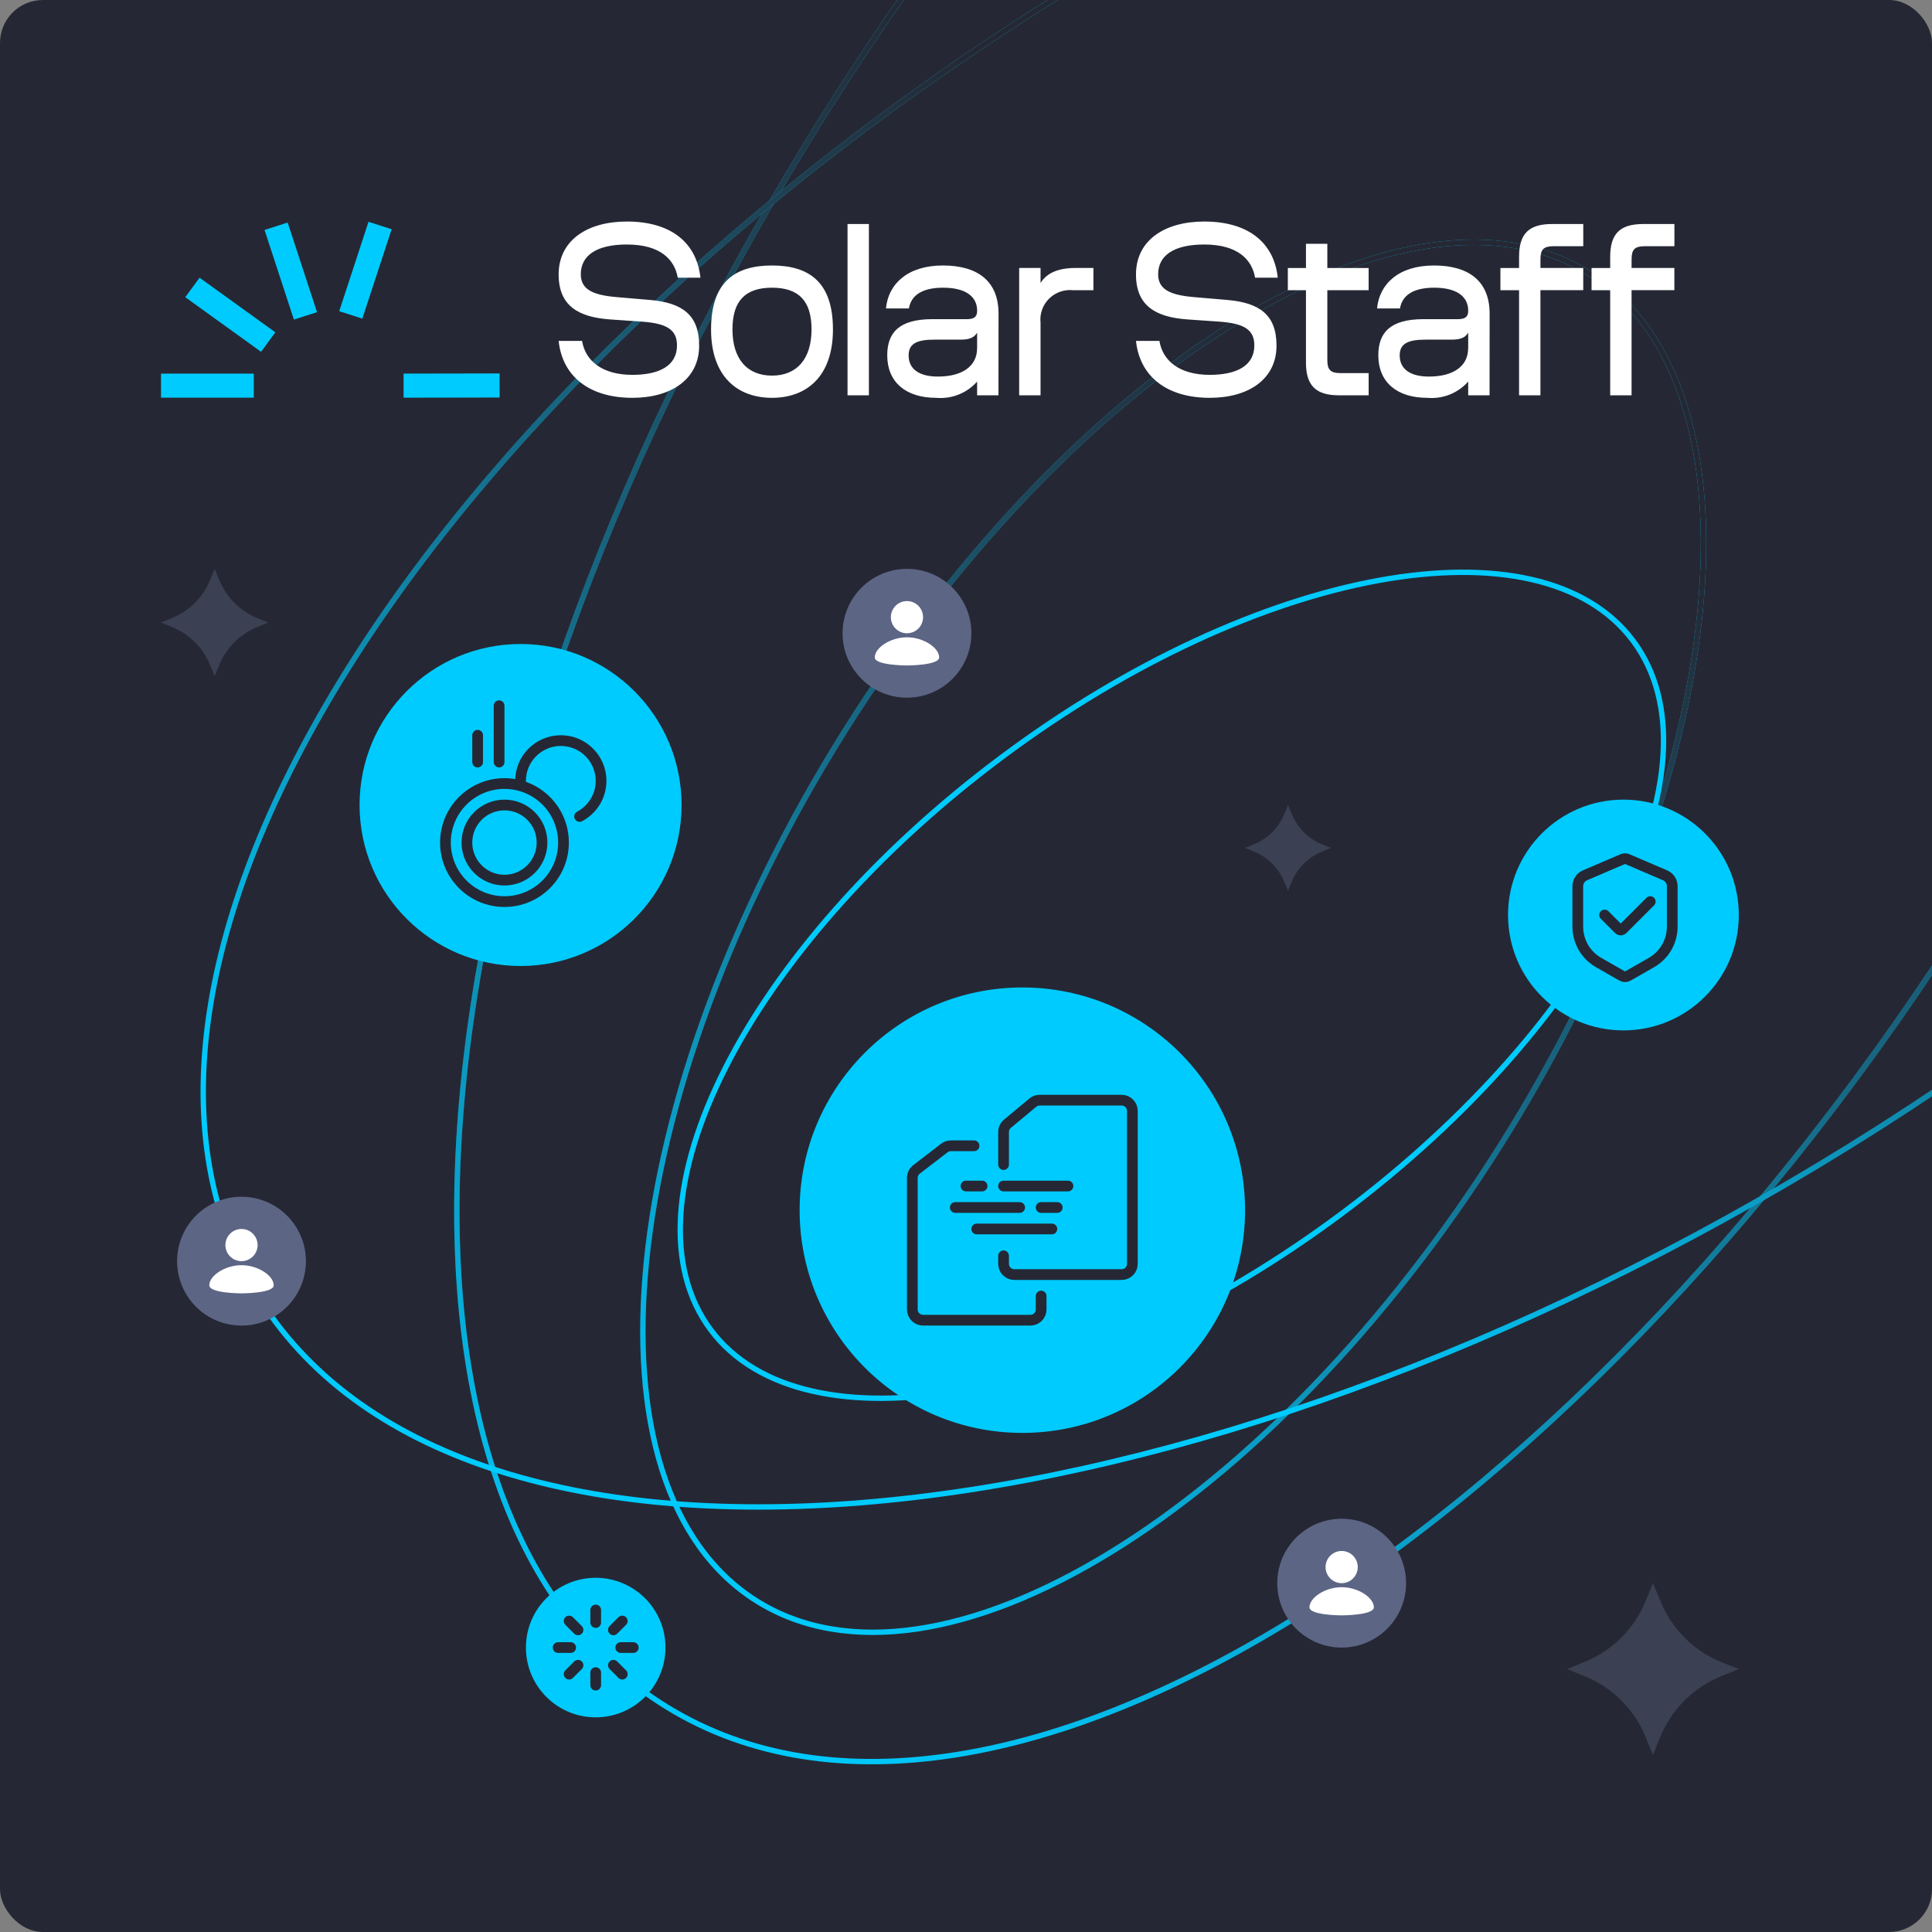 <svg width="360" height="360" viewBox="0 0 360 360" fill="none" xmlns="http://www.w3.org/2000/svg">
<rect x="0" y="0" width="360" height="360" fill="#808080" stroke="none"/>
<g clip-path="url(#clip0_4534_22897)">
<rect width="360" height="360" rx="8" fill="#252834"/>
<path d="M371.718 162.476C333.994 224.232 287.412 272.519 242.616 300.676C197.791 328.851 154.903 336.789 124.433 318.176C93.963 299.563 81.447 257.781 86.053 205.037C90.655 152.327 112.353 88.839 150.077 27.083C187.802 -34.672 234.384 -82.959 279.18 -111.116C324.005 -139.292 366.893 -147.229 397.363 -128.616C427.833 -110.003 440.349 -68.221 435.743 -15.477C431.14 37.232 409.443 100.721 371.718 162.476Z" stroke="#00CBFF"/>
<path d="M371.718 162.476C333.994 224.232 287.412 272.519 242.616 300.676C197.791 328.851 154.903 336.789 124.433 318.176C93.963 299.563 81.447 257.781 86.053 205.037C90.655 152.327 112.353 88.839 150.077 27.083C187.802 -34.672 234.384 -82.959 279.18 -111.116C324.005 -139.292 366.893 -147.229 397.363 -128.616C427.833 -110.003 440.349 -68.221 435.743 -15.477C431.14 37.232 409.443 100.721 371.718 162.476Z" stroke="url(#paint0_linear_4534_22897)"/>
<path d="M279.813 213.062C258.338 247.276 232.02 273.907 206.852 289.315C181.655 304.74 157.76 308.836 140.99 298.31C124.221 287.784 117.521 264.485 120.458 235.087C123.391 205.724 135.932 170.446 157.407 136.231C178.883 102.017 205.201 75.386 230.368 59.979C255.566 44.554 279.461 40.458 296.23 50.983C312.999 61.509 319.699 84.808 316.763 114.206C313.829 143.569 301.289 178.847 279.813 213.062Z" stroke="#00CBFF"/>
<path d="M279.813 213.062C258.338 247.276 232.02 273.907 206.852 289.315C181.655 304.74 157.76 308.836 140.99 298.31C124.221 287.784 117.521 264.485 120.458 235.087C123.391 205.724 135.932 170.446 157.407 136.231C178.883 102.017 205.201 75.386 230.368 59.979C255.566 44.554 279.461 40.458 296.23 50.983C312.999 61.509 319.699 84.808 316.763 114.206C313.829 143.569 301.289 178.847 279.813 213.062Z" stroke="url(#paint1_linear_4534_22897)"/>
<path d="M250.096 226.07C226.303 243.843 201.203 255.128 179.874 259.022C158.511 262.923 141.098 259.39 132.429 247.784C123.76 236.178 125.313 218.479 135.115 199.1C144.901 179.753 162.844 158.887 186.637 141.114C210.43 123.342 235.529 112.057 256.858 108.162C278.221 104.262 295.634 107.795 304.303 119.4C312.972 131.006 311.419 148.706 301.618 168.084C291.831 187.432 273.889 208.298 250.096 226.07Z" stroke="#00CBFF"/>
<path d="M338.96 217.032C276.98 254.386 213.363 275.704 160.627 279.992C107.856 284.282 66.15 271.517 47.719 240.937C29.289 210.356 37.483 167.516 65.925 122.86C94.349 78.234 142.914 31.94 204.894 -5.414C266.873 -42.769 330.49 -64.087 383.226 -68.375C435.997 -72.665 477.703 -59.9 496.134 -29.319C514.565 1.261 506.371 44.101 477.928 88.757C449.504 133.384 400.94 179.677 338.96 217.032Z" stroke="#00CBFF"/>
<path d="M338.96 217.032C276.98 254.386 213.363 275.704 160.627 279.992C107.856 284.282 66.15 271.517 47.719 240.937C29.289 210.356 37.483 167.516 65.925 122.86C94.349 78.234 142.914 31.94 204.894 -5.414C266.873 -42.769 330.49 -64.087 383.226 -68.375C435.997 -72.665 477.703 -59.9 496.134 -29.319C514.565 1.261 506.371 44.101 477.928 88.757C449.504 133.384 400.94 179.677 338.96 217.032Z" stroke="url(#paint2_linear_4534_22897)"/>
<circle cx="97" cy="150" r="30" fill="#00CBFF"/>
<circle cx="302.5" cy="170.5" r="21.5" fill="#00CBFF"/>
<path d="M299 170.5L301.646 173.146C301.842 173.342 302.158 173.342 302.354 173.146L307.5 168" stroke="#252834" stroke-width="2" stroke-linecap="round"/>
<circle cx="111" cy="307" r="13" fill="#00CBFF"/>
<path d="M111 300V302.333M111 311.667V314M118 307H115.667M106.333 307H104M115.95 302.051L114.299 303.701M107.7 310.299L106.05 311.949M115.95 311.95L114.299 310.299M107.7 303.701L106.05 302.051" stroke="#252834" stroke-width="2" stroke-linecap="round" stroke-linejoin="round"/>
<circle cx="190.5" cy="225.5" r="41.5" fill="#00CBFF"/>
<path fill-rule="evenodd" clip-rule="evenodd" d="M117.842 69.848C112.212 69.848 109.068 67.242 108.458 63.52H104.094C104.797 70.18 109.865 74.129 117.842 74.129C125.159 74.129 130.277 70.592 130.277 64.405C130.277 58.636 127.087 56.4 121.081 55.889L115.074 55.377C110.522 55.005 108.223 53.981 108.223 51.097C108.223 47.653 111.085 45.56 116.809 45.56C123.145 45.56 125.72 48.444 126.288 51.747H130.513C129.855 45.466 125.303 41.279 116.809 41.279C109.444 41.279 104.094 44.769 104.094 51.144C104.094 57.005 107.8 59.1 113.666 59.519L119.672 59.936C124.084 60.264 126.148 61.333 126.148 64.358C126.148 68.173 122.817 69.848 117.842 69.848ZM132.495 61.38C132.495 70.22 137.47 74.129 143.851 74.129C150.233 74.129 155.207 70.22 155.207 61.38C155.207 52.586 150.796 49.469 143.851 49.469C136.906 49.469 132.495 52.586 132.495 61.38ZM143.851 53.608C148.871 53.608 151.218 56.116 151.218 61.38C151.218 66.87 148.496 69.989 143.851 69.989C139.206 69.989 136.484 66.87 136.484 61.38C136.484 56.122 138.831 53.608 143.851 53.608ZM157.926 73.664V41.743H161.907V73.664H157.926ZM182.071 73.664H186.052L186.064 58.447C186.064 52.26 182.027 49.469 175.693 49.469C169.124 49.469 165.51 52.911 165.088 57.472H169.359C169.782 55.005 171.846 53.608 175.741 53.608C179.917 53.608 182.075 55.238 182.075 57.889C182.075 59.053 181.512 59.472 180.105 59.472H173.723C167.482 59.472 165.323 62.031 165.323 66.219C165.323 71.198 168.792 74.129 174.423 74.129C175.848 74.258 177.284 74.051 178.613 73.525C179.942 73 181.127 72.17 182.071 71.104V73.664ZM182.071 61.984V64.916H182.064C182.064 68.265 179.248 70.175 174.751 70.167C171.28 70.167 169.308 68.778 169.308 66.219C169.308 63.939 170.997 63.287 174.141 63.287H178.928C180.334 63.287 181.461 63.055 182.071 61.984ZM203.743 54.075H199.989C199.166 53.986 198.334 54.082 197.553 54.355C196.773 54.628 196.064 55.071 195.478 55.651C194.893 56.232 194.447 56.935 194.172 57.709C193.897 58.483 193.801 59.309 193.89 60.124V73.66H189.909V49.933H193.89V52.725C195.064 50.864 197.174 49.933 200.412 49.933H203.743V54.075ZM225.422 69.848C219.792 69.848 216.647 67.242 216.038 63.52H211.674C212.377 70.18 217.445 74.129 225.422 74.129C232.739 74.129 237.859 70.592 237.859 64.405C237.859 58.636 234.666 56.4 228.66 55.889L222.653 55.377C218.103 55.005 215.803 53.981 215.803 51.097C215.803 47.653 218.666 45.56 224.39 45.56C230.724 45.56 233.3 48.444 233.869 51.747H238.092C237.436 45.466 232.882 41.279 224.39 41.279C217.022 41.279 211.674 44.769 211.674 51.144C211.674 57.005 215.38 59.1 221.247 59.519L227.252 59.936C231.664 60.264 233.728 61.333 233.728 64.358C233.728 68.173 230.395 69.848 225.422 69.848ZM249.774 69.523H255.029V73.659H249.498C245.177 73.659 243.348 71.845 243.348 67.564V54.075H239.97V49.939H243.348V45.427H247.33V49.939H255.025V54.075H247.33V67.15C247.334 68.918 247.945 69.523 249.774 69.523ZM273.577 73.664H277.558L277.57 58.447C277.57 52.26 273.535 49.469 267.2 49.469C260.631 49.469 257.018 52.911 256.596 57.472H260.866C261.289 55.005 263.353 53.608 267.247 53.608C271.424 53.608 273.58 55.238 273.58 57.889C273.58 59.053 273.018 59.472 271.612 59.472H265.229C258.988 59.472 256.83 62.031 256.83 66.219C256.83 71.198 260.298 74.129 265.929 74.129C267.354 74.258 268.79 74.051 270.119 73.526C271.448 73 272.633 72.17 273.577 71.104V73.664ZM273.577 61.984V64.916H273.565C273.565 68.265 270.751 70.175 266.258 70.167C262.785 70.167 260.813 68.778 260.813 66.219C260.813 63.939 262.503 63.287 265.649 63.287H270.433C271.843 63.287 272.969 63.055 273.577 61.984ZM287.037 49.933H295.014V54.069H287.037V73.658H283.056V54.074H279.581V49.938H283.056V47.838C283.056 43.557 284.885 41.743 289.201 41.743H295.02V45.879H289.481C287.652 45.879 287.043 46.483 287.043 48.252L287.037 49.933ZM311.994 49.933H304.018L304.025 48.252C304.025 46.483 304.634 45.879 306.465 45.879H312.002V41.743H306.183C301.867 41.743 300.036 43.557 300.036 47.838V49.938H296.563V54.074H300.036V73.658H304.018V54.069H311.994V49.933Z" fill="white"/>
<path fill-rule="evenodd" clip-rule="evenodd" d="M68.668 41.328L63.211 57.983L67.516 59.371L72.974 42.715L68.668 41.328ZM49.294 42.853L53.6 41.466L59.071 58.164L54.765 59.551L49.294 42.853ZM37.185 51.746L34.523 55.378L48.644 65.551L51.305 61.919L37.185 51.746ZM47.29 69.615H30V74.104H47.29V69.615ZM75.198 69.615L93.089 69.583L93.097 74.073L75.206 74.104L75.198 69.615Z" fill="#00CBFF"/>
<path d="M40 106L40.931 108.227C42.271 111.43 44.847 113.958 48.075 115.237L50 116L47.921 116.847C44.707 118.156 42.157 120.707 40.847 123.921L40 126L39.153 123.921C37.843 120.707 35.293 118.156 32.079 116.847L30 116L32.079 115.153C35.293 113.844 37.843 111.293 39.153 108.079L40 106Z" fill="#3B4053"/>
<path d="M308 295L309.49 298.563C311.633 303.689 315.755 307.733 320.92 309.78L324 311L320.673 312.355C315.531 314.45 311.45 318.531 309.355 323.673L308 327L306.645 323.673C304.55 318.531 300.469 314.45 295.327 312.355L292 311L295.327 309.645C300.469 307.55 304.55 303.469 306.645 298.327L308 295Z" fill="#3B4053"/>
<path d="M240 150L240.745 151.781C241.817 154.344 243.877 156.366 246.46 157.39L248 158L246.337 158.678C243.765 159.725 241.725 161.765 240.678 164.337L240 166L239.322 164.337C238.275 161.765 236.235 159.725 233.663 158.678L232 158L233.663 157.322C236.235 156.275 238.275 154.235 239.322 151.663L240 150Z" fill="#3B4053"/>
<circle cx="250" cy="295" r="12" fill="#5D6585"/>
<path d="M250 289C250.796 289 251.559 289.316 252.121 289.879C252.684 290.441 253 291.204 253 292C253 292.796 252.684 293.559 252.121 294.121C251.559 294.684 250.796 295 250 295C249.204 295 248.441 294.684 247.879 294.121C247.316 293.559 247 292.796 247 292C247 291.204 247.316 290.441 247.879 289.879C248.441 289.316 249.204 289 250 289ZM250 301C250 301 256 301 256 299.5C256 297.7 253.075 295.75 250 295.75C246.925 295.75 244 297.7 244 299.5C244 301 250 301 250 301Z" fill="white"/>
<circle cx="169" cy="118" r="12" fill="#5D6585"/>
<path d="M169 112C169.796 112 170.559 112.316 171.121 112.879C171.684 113.441 172 114.204 172 115C172 115.796 171.684 116.559 171.121 117.121C170.559 117.684 169.796 118 169 118C168.204 118 167.441 117.684 166.879 117.121C166.316 116.559 166 115.796 166 115C166 114.204 166.316 113.441 166.879 112.879C167.441 112.316 168.204 112 169 112ZM169 124C169 124 175 124 175 122.5C175 120.7 172.075 118.75 169 118.75C165.925 118.75 163 120.7 163 122.5C163 124 169 124 169 124Z" fill="white"/>
<circle cx="45" cy="235" r="12" fill="#5D6585"/>
<path d="M45 229C45.796 229 46.559 229.316 47.121 229.879C47.684 230.441 48 231.204 48 232C48 232.796 47.684 233.559 47.121 234.121C46.559 234.684 45.796 235 45 235C44.204 235 43.441 234.684 42.879 234.121C42.316 233.559 42 232.796 42 232C42 231.204 42.316 230.441 42.879 229.879C43.441 229.316 44.204 229 45 229ZM45 241C45 241 51 241 51 239.5C51 237.7 48.075 235.75 45 235.75C41.925 235.75 39 237.7 39 239.5C39 241 45 241 45 241Z" fill="white"/>
<path d="M187 217V210.937C187 210.343 187.264 209.78 187.72 209.4L192.444 205.464C192.803 205.164 193.256 205 193.724 205H209C210.105 205 211 205.895 211 207V235.5C211 236.605 210.105 237.5 209 237.5H189C187.895 237.5 187 236.605 187 235.5V234" stroke="#252834" stroke-width="2" stroke-linecap="round"/>
<path d="M181.5 213.5H177.18C176.739 213.5 176.31 213.646 175.961 213.915L170.781 217.9C170.288 218.278 170 218.864 170 219.485V244C170 245.105 170.895 246 172 246H192C193.105 246 194 245.105 194 244V241.5" stroke="#252834" stroke-width="2" stroke-linecap="round"/>
<path d="M180 221H183" stroke="#252834" stroke-width="2" stroke-linecap="round"/>
<path d="M194 225H197" stroke="#252834" stroke-width="2" stroke-linecap="round"/>
<path d="M187 221H199" stroke="#252834" stroke-width="2" stroke-linecap="round"/>
<path d="M178 225H190" stroke="#252834" stroke-width="2" stroke-linecap="round"/>
<path d="M182 229H196" stroke="#252834" stroke-width="2" stroke-linecap="round"/>
<circle cx="94" cy="157" r="11" stroke="#252834" stroke-width="2" stroke-linecap="round"/>
<circle cx="94" cy="157" r="7" stroke="#252834" stroke-width="2" stroke-linecap="round"/>
<path d="M97 145.5C97 141.358 100.358 138 104.5 138C108.642 138 112 141.358 112 145.5C112 148.378 110.379 150.877 108 152.135" stroke="#252834" stroke-width="2" stroke-linecap="round"/>
<line x1="89" y1="142" x2="89" y2="137" stroke="#252834" stroke-width="2" stroke-linecap="round"/>
<path d="M93 142L93 131.5" stroke="#252834" stroke-width="2" stroke-linecap="round"/>
<path fill-rule="evenodd" clip-rule="evenodd" d="M303.233 160.089C303.096 160.03 302.948 160 302.799 160C302.65 160 302.503 160.03 302.366 160.089L295.333 163.105C294.937 163.275 294.6 163.556 294.363 163.916C294.126 164.275 294 164.696 294 165.127V172.672C294 174.029 294.359 175.362 295.04 176.536C295.722 177.71 296.701 178.683 297.879 179.356L302.254 181.855C302.42 181.95 302.608 182 302.799 182C302.991 182 303.179 181.95 303.345 181.855L307.719 179.356C308.898 178.683 309.878 177.709 310.559 176.535C311.24 175.361 311.599 174.027 311.599 172.67V165.127C311.599 164.696 311.472 164.275 311.235 163.916C310.998 163.556 310.661 163.275 310.266 163.105L303.233 160.089Z" stroke="#252834" stroke-width="2" stroke-linecap="round"/>
</g>
<defs>
<linearGradient id="paint0_linear_4534_22897" x1="146" y1="330" x2="261" y2="34" gradientUnits="userSpaceOnUse">
<stop stop-color="#252834" stop-opacity="0"/>
<stop offset="1" stop-color="#252834"/>
</linearGradient>
<linearGradient id="paint1_linear_4534_22897" x1="152.83" y1="305.242" x2="275.939" y2="84.966" gradientUnits="userSpaceOnUse">
<stop stop-color="#252834" stop-opacity="0"/>
<stop offset="1" stop-color="#252834"/>
</linearGradient>
<linearGradient id="paint2_linear_4534_22897" x1="241" y1="264" x2="307" y2="50" gradientUnits="userSpaceOnUse">
<stop stop-color="#252834" stop-opacity="0"/>
<stop offset="1" stop-color="#252834"/>
</linearGradient>
<clipPath id="clip0_4534_22897">
<rect width="360" height="360" rx="8" fill="white"/>
</clipPath>
</defs>
</svg>
